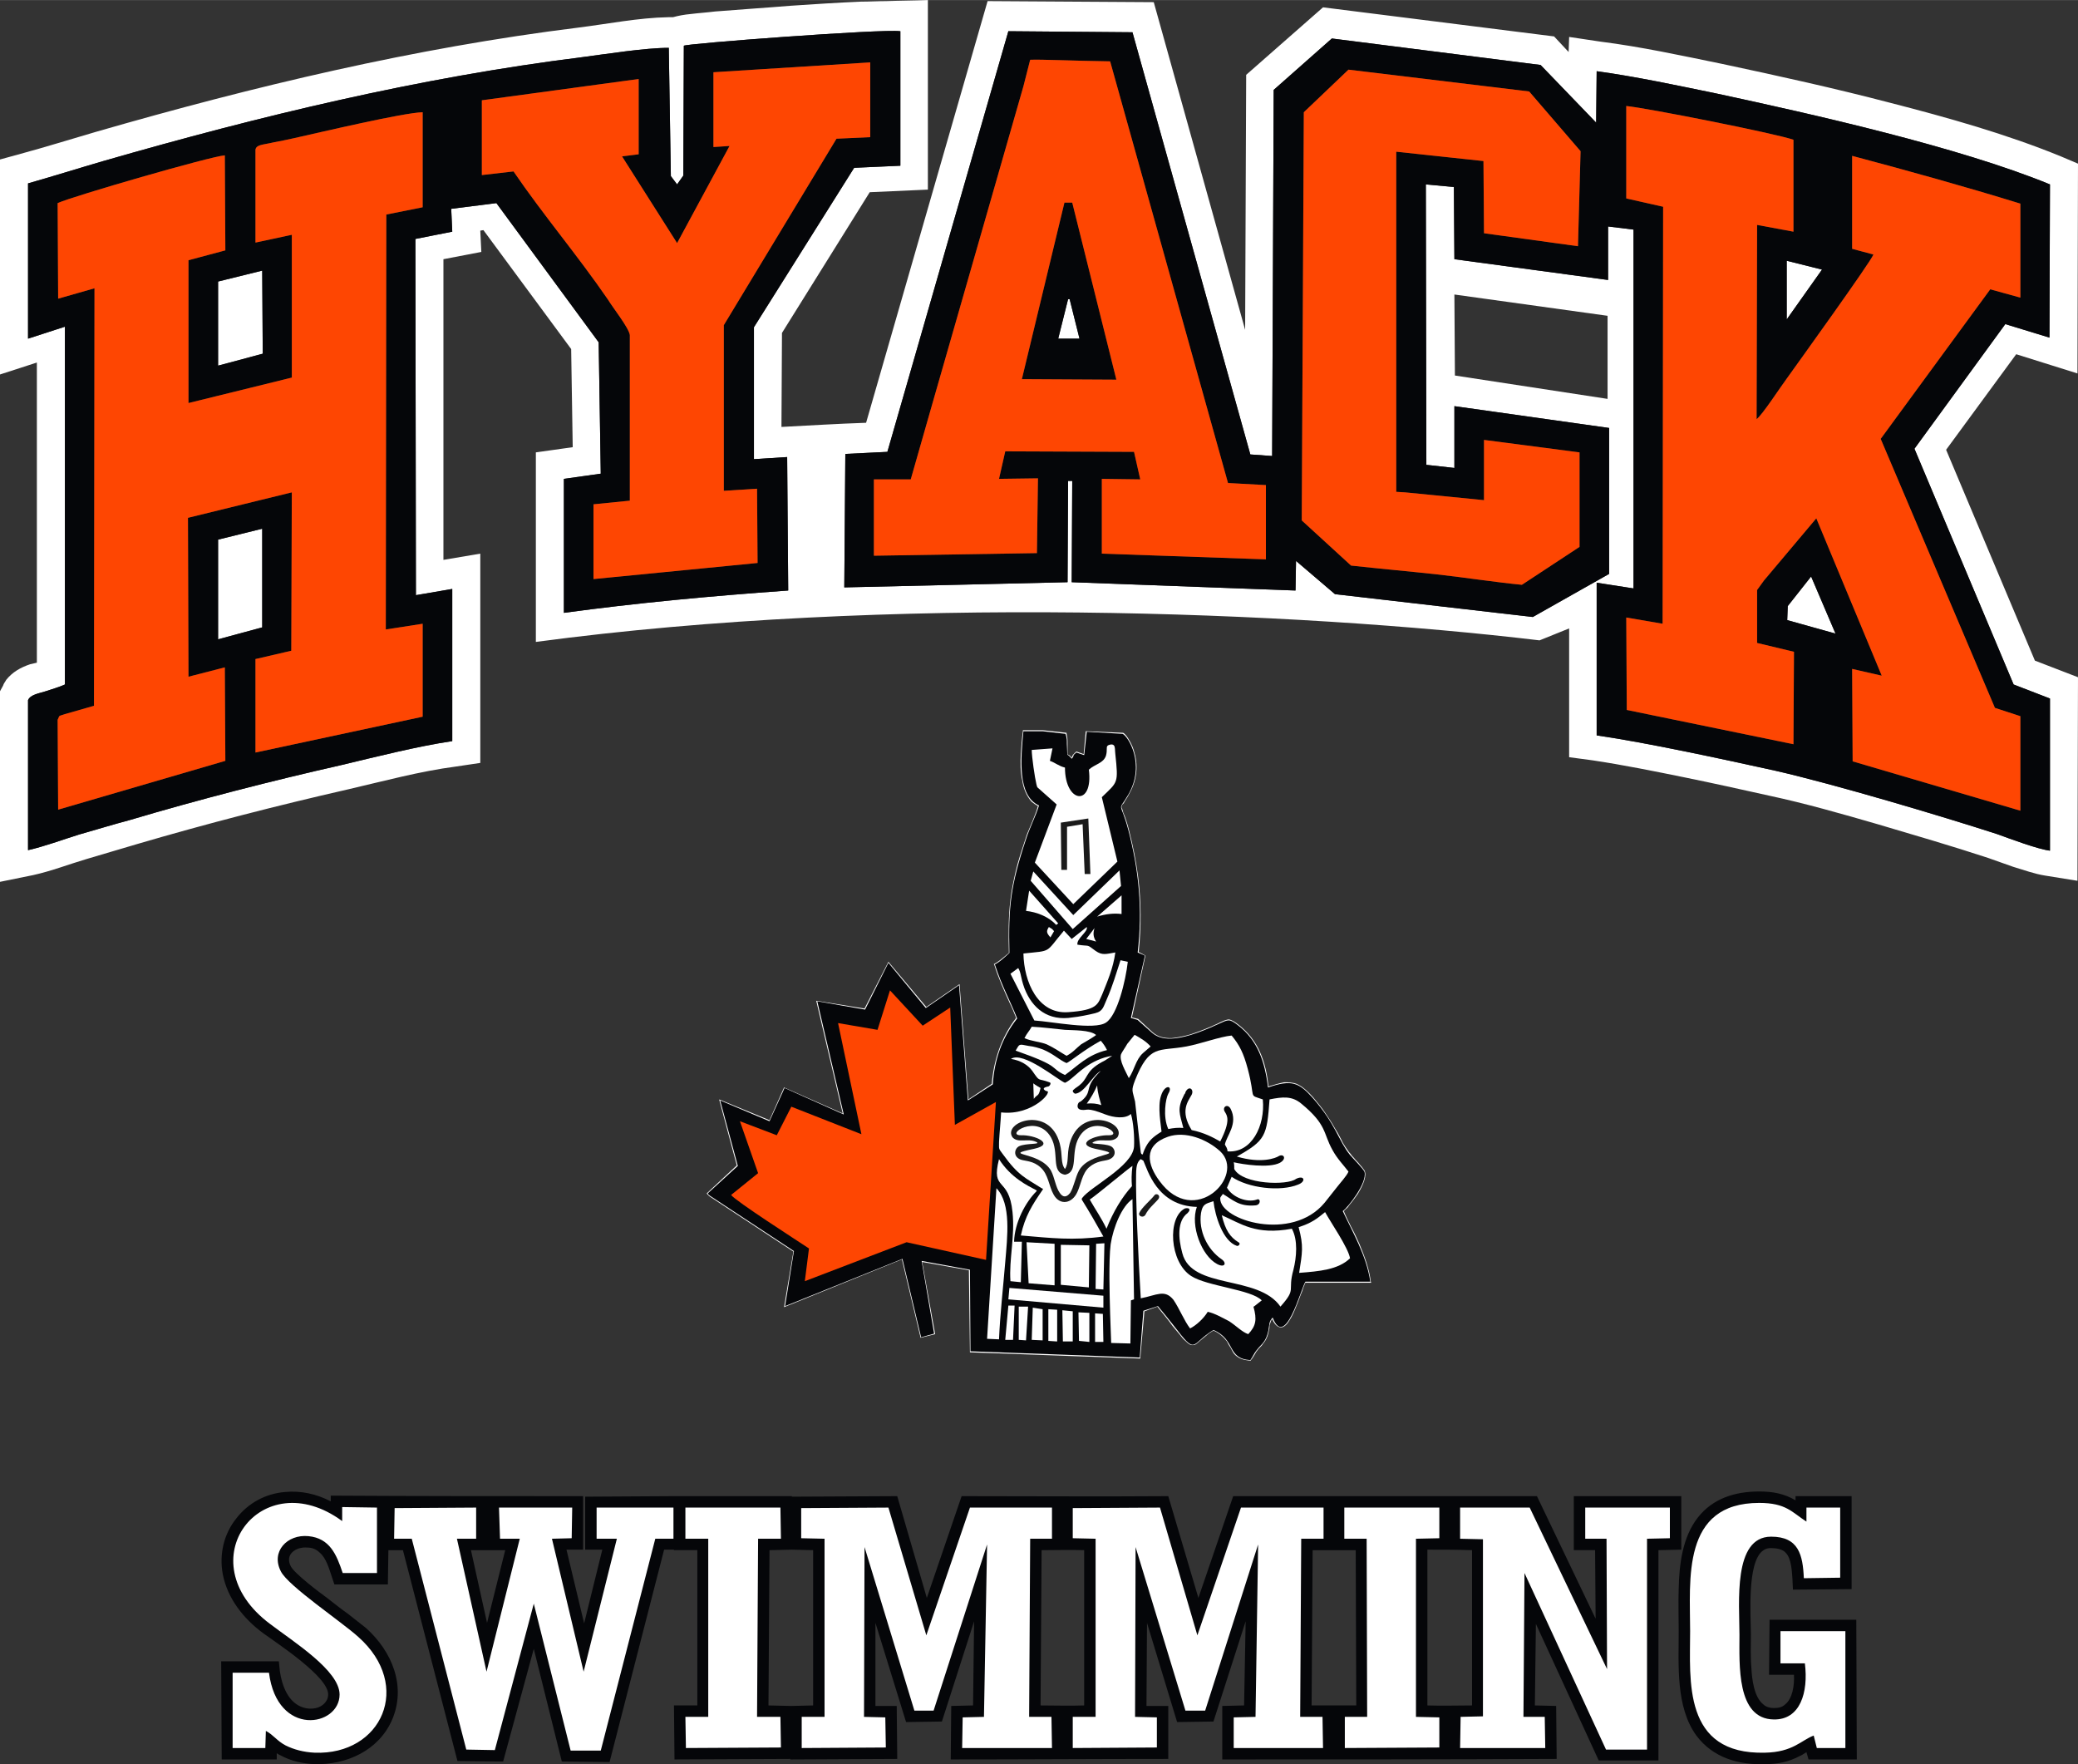 <?xml version="1.0" encoding="UTF-8"?>
<!DOCTYPE svg PUBLIC "-//W3C//DTD SVG 1.1//EN" "http://www.w3.org/Graphics/SVG/1.1/DTD/svg11.dtd">
<!-- Creator: CorelDRAW X7 -->
<svg xmlns="http://www.w3.org/2000/svg" xml:space="preserve" width="1800px" height="1528px" version="1.1" style="shape-rendering:geometricPrecision; text-rendering:geometricPrecision; image-rendering:optimizeQuality; fill-rule:evenodd; clip-rule:evenodd"
viewBox="0 0 4002 3397"
 xmlns:xlink="http://www.w3.org/1999/xlink">
 <rect x="0" y="0" width="4002" height="3397" fill="#333333" stroke="none"/>
 <defs>
  <style type="text/css">
   <![CDATA[
    .fil1 {fill:#050609}
    .fil4 {fill:#1A1A1A}
    .fil3 {fill:#1A1A1A}
    .fil2 {fill:#FE4602}
    .fil0 {fill:white}
   ]]>
  </style>
 </defs>
 <g id="Layer_x0020_4">
  <g id="_438735192">
   <g>
    <path class="fil0" d="M1668 814l234 -812 320 2 176 631 2 -491 148 -130 445 56 28 30 1 -29 60 9c79,10 157,27 235,43 108,23 217,47 324,75 109,28 223,60 328,103l33 14 -1 404 -118 -37 -135 184 171 406 83 32 -1 392 -62 -10c-20,-3 -42,-11 -62,-17 -16,-6 -32,-11 -48,-17 -70,-23 -142,-44 -213,-65 -69,-20 -139,-40 -209,-55 -54,-12 -108,-24 -162,-35 -59,-12 -118,-24 -178,-33l-45 -6 0 -248 -57 23c-469,-56 -1253,-88 -1933,3l0 -365 71 -10 -3 -189 -169 -229 -6 1 2 41 -73 14 0 579 71 -12 0 403 -47 7c-69,9 -139,28 -208,44 -136,31 -272,66 -405,105 -33,10 -65,19 -98,29 -34,10 -67,23 -103,31l-64 13 0 -367 6 -11c1,-4 4,-7 6,-11 12,-15 28,-24 46,-30 4,-1 9,-2 13,-3 0,0 0,0 0,0l0 -578 -71 23 0 -414 40 -11c48,-13 96,-28 144,-42 305,-88 615,-162 930,-201 56,-7 116,-19 173,-20l9 0c11,-3 22,-5 33,-6 16,-2 32,-3 48,-5 49,-4 97,-7 145,-11 45,-3 90,-6 136,-8 16,0 33,-1 49,-1 27,-1 53,-1 80,-2l0 365 -112 5 -169 271 -1 181c58,-3 105,-6 163,-8zm1133 -247l295 41 0 160 -294 -45 -1 -156zm-1497 -212l-12 -16 -4 -247c-46,0 -121,12 -167,18 -313,39 -620,113 -922,200 -48,14 -99,30 -145,43l0 299 71 -23 0 689c-11,5 -25,9 -37,13 -12,4 -29,6 -34,17l0 289c31,-7 66,-20 98,-30 32,-9 64,-19 98,-28 131,-39 275,-76 408,-106 67,-16 146,-36 213,-46l0 -293 -70 12 -1 -686 71 -14 -2 -44 87 -11 197 268 4 253 -71 10 0 258c140,-19 278,-32 432,-43l-2 -257 -64 4 0 -254 193 -307 89 -4 0 -259c-32,-5 -417,24 -417,28l-1 250 -12 17zm405 515l-81 4 -2 257 430 -10 1 -195 8 0 -1 195 431 16 1 -57 75 64 381 44 147 -83 0 -281 -298 -42 0 119 -54 -6 -1 -540 54 5 1 139 296 40 0 -103 49 6 0 691 -71 -11 0 294c97,14 244,46 344,68 114,26 319,87 427,122 25,9 78,29 102,32l0 -293 -70 -27 -191 -454 175 -240 85 26 1 -295c-175,-72 -456,-135 -642,-175 -73,-15 -157,-33 -231,-43l-1 99 -107 -111 -402 -51 -112 99 -3 705 -42 -3 -227 -813 -239 -2 -233 810zm370 -218l0 0 -19 -76 -3 0 0 0 0 0 -19 76 41 0zm1363 542l1 -27 45 -57 47 110 -93 -26zm-1 -692l68 17 -68 96 0 -113zm-3021 729l0 -178 0 -14 85 -21 0 190 -85 23zm0 -527l0 -162 85 -21 1 160 -86 23z"/>
    <path class="fil1" d="M1304 355l-12 -16 -4 -247c-46,0 -121,12 -167,18 -313,39 -620,113 -922,200 -48,14 -99,30 -145,43l0 299 71 -23 0 689c-11,5 -25,9 -37,13 -12,4 -29,6 -34,17l0 289c31,-7 66,-20 98,-30 32,-9 64,-19 98,-28 131,-39 275,-76 408,-106 67,-16 146,-36 213,-46l0 -293 -70 12 -1 -686 71 -14 -2 -44 87 -11 197 268 4 253 -71 10 0 258c140,-19 278,-32 432,-43l-2 -257 -64 4 0 -254 193 -307 89 -4 0 -259c-32,-5 -417,24 -417,28l-1 250 -12 17zm2093 763l101 -120 126 303 -57 -13 1 178 323 95 0 -182 -49 -16 -220 -518 211 -288 58 16 0 -181c-107,-33 -215,-63 -324,-92l0 179 41 11c-5,14 -147,211 -167,239 -12,16 -47,70 -58,78l1 -374 70 13 0 -177c-34,-12 -281,-61 -322,-65l0 178 71 16 -1 803 -70 -12 1 178 321 66 1 -178 -71 -17 0 -102 13 -18zm-2583 -719l0 -183c-38,1 -194,38 -248,50 -14,3 -27,6 -39,8 -21,5 -33,4 -35,14l0 179 70 -15 0 275 -199 49 0 -275 71 -19 -1 -183c-28,2 -294,79 -322,92l1 184 70 -20 -1 804 -56 16c-14,5 -9,1 -14,11l1 173 322 -94 -1 -180 -70 18 -1 -306 200 -49 -1 305 -69 16 0 180 322 -69 0 -179 -71 11 1 -799 70 -14zm862 -135l0 -144 -302 19 0 144 31 -2 -101 187 -106 -167 32 -4 0 -145 -302 41 0 144 61 -7c58,85 123,161 182,247 9,15 40,54 42,68l0 319 -70 7 0 144 316 -31 -1 -143 -64 4 0 -319 217 -359 65 -3zm292 466l82 -340 15 0 85 341 -182 -1zm-285 193l0 147 314 -5 2 -144 -75 1 12 -53 248 1 12 53 -74 -1 0 144 316 11 0 -143 -73 -4 -227 -812c-71,-1 -133,-4 -154,-3l-13 51 -171 596 -46 161 -71 0zm824 79l95 87c55,6 111,11 166,17 54,6 111,15 163,20l111 -73 0 -182 -184 -24 0 116 -152 -15 -17 -1 0 -655 168 18 1 139 181 25 5 -183 -99 -115 -348 -42 -86 82 -4 786zm-798 -132l-81 4 -2 257 430 -10 1 -195 8 0 -1 195 431 16 1 -57 75 64 381 44 147 -83 0 -281 -298 -42 0 119 -54 -6 -1 -540 54 5 1 139 296 40 0 -103 49 6 0 691 -71 -11 0 294c97,14 244,46 344,68 114,26 319,87 427,122 25,9 78,29 102,32l0 -293 -70 -27 -191 -454 175 -240 85 26 1 -295c-175,-72 -456,-135 -642,-175 -73,-15 -157,-33 -231,-43l-1 99 -107 -111 -402 -51 -112 99 -3 705 -42 -3 -227 -813 -239 -2 -233 810zm370 -218l0 0 -19 -76 -3 0 0 0 0 0 -19 76 41 0zm1363 542l1 -27 45 -57 47 110 -93 -26zm-1 -692l68 17 -68 96 0 -113zm-3021 729l0 -178 0 -14 85 -21 0 190 -85 23zm0 -527l0 -162 85 -21 1 160 -86 23z"/>
    <path class="fil2" d="M3397 1118l101 -120 126 303 -57 -13 1 178 323 95 0 -182 -49 -16 -220 -518 211 -288 58 16 0 -181c-107,-33 -215,-63 -324,-92l0 179 41 11c-5,14 -147,211 -167,239 -12,16 -47,70 -58,78l1 -374 70 13 0 -177c-34,-12 -281,-61 -322,-65l0 178 71 16 -1 803 -70 -12 1 178 321 66 1 -178 -71 -17 0 -102 13 -18zm-2583 -719l0 -183c-38,1 -194,38 -248,50 -14,3 -27,6 -39,8 -21,5 -33,4 -35,14l0 179 70 -15 0 275 -199 49 0 -275 71 -19 -1 -183c-28,2 -294,79 -322,92l1 184 70 -20 -1 804 -56 16c-14,5 -9,1 -14,11l1 173 322 -94 -1 -180 -70 18 -1 -306 200 -49 -1 305 -69 16 0 180 322 -69 0 -179 -71 11 1 -799 70 -14zm862 -135l0 -144 -302 19 0 144 31 -2 -101 187 -106 -167 32 -4 0 -145 -302 41 0 144 61 -7c58,85 123,161 182,247 9,15 40,54 42,68l0 319 -70 7 0 144 316 -31 -1 -143 -64 4 0 -319 217 -359 65 -3zm292 466l82 -340 15 0 85 341 -182 -1zm-285 193l0 147 314 -5 2 -144 -75 1 12 -53 248 1 12 53 -74 -1 0 144 316 11 0 -143 -73 -4 -227 -812c-71,-1 -133,-4 -154,-3l-13 51 -171 596 -46 161 -71 0zm824 79l95 87c55,6 111,11 166,17 54,6 111,15 163,20l111 -73 0 -182 -184 -24 0 116 -152 -15 -17 -1 0 -655 168 18 1 139 181 25 5 -183 -99 -115 -348 -42 -86 82 -4 786z"/>
   </g>
   <g>
    <path class="fil2" d="M1614 1970l45 214 -135 -53 -28 55 -71 -27 35 100 -52 42c9,12 126,87 150,103l-8 63 196 -75 153 34 19 -304 -79 44 -9 -226 -53 35 -63 -68 -24 76 -76 -13z"/>
    <path class="fil0" d="M1943 1835c-1,-35 -1,-69 3,-103 2,-18 6,-36 10,-54 5,-21 12,-42 19,-63 2,-7 5,-14 8,-21 3,-7 6,-14 9,-22 3,-7 5,-13 7,-20 -4,-2 -8,-5 -12,-8 -10,-11 -16,-26 -18,-40 -4,-17 -4,-35 -3,-53 1,-14 2,-29 4,-43l0 -2 38 0 46 5 0 1c1,5 2,10 2,15 0,4 0,9 0,13 0,4 0,7 0,11 0,0 0,2 1,2 0,0 0,0 0,0 1,1 1,1 2,1 2,1 3,3 5,5 0,-1 1,-2 1,-3 1,-1 1,-1 1,-2 0,-1 1,-1 2,-2 1,-2 3,-3 4,-4l1 -1 14 5 4 -44 72 3 0 0c4,2 9,9 11,13 5,8 9,17 11,26 8,28 3,56 -11,80 -3,6 -7,11 -10,17 -2,1 -4,4 -4,6 0,2 0,3 1,4 1,3 2,5 2,7 5,11 8,22 11,33 8,31 14,61 18,92 6,48 6,96 1,144l13 7 -26 119 12 3 27 25c11,10 23,12 37,12 12,-1 25,-4 36,-7 18,-6 36,-13 53,-21 4,-2 8,-4 13,-6 3,-1 6,-2 9,-2 6,1 13,6 18,10 39,30 53,72 58,119 10,-3 20,-6 30,-8 8,0 16,0 24,3 12,5 23,16 32,26 8,10 17,20 24,31 6,9 12,18 17,27 5,8 9,15 13,23 3,7 7,13 12,20 2,3 4,6 7,9 1,2 3,4 5,6 3,4 6,7 9,10 2,3 13,14 13,18 3,12 -8,32 -14,42 -5,7 -10,14 -16,21 -2,3 -4,6 -7,8 -1,1 -3,3 -4,4 4,10 9,20 14,30 6,11 11,22 16,33 10,24 19,48 22,73l1 2 -127 0c-1,2 -2,4 -2,5 -2,4 -3,8 -4,11 -4,9 -7,19 -11,28 -4,10 -8,20 -14,29 -3,5 -9,13 -16,13 -8,0 -14,-9 -17,-16 -1,2 -3,4 -3,6 -1,2 -1,4 -2,6 0,3 0,6 -1,9 -2,11 -5,19 -12,27 -1,2 -3,4 -5,6 -2,2 -4,4 -6,7 -2,2 -3,5 -5,8 -2,3 -4,7 -7,10l0 1 -1 0c-13,-1 -24,-4 -32,-14 -2,-3 -4,-7 -6,-11 -3,-4 -5,-8 -7,-12 -7,-9 -15,-16 -26,-21 -5,3 -10,6 -14,10 -4,3 -7,6 -11,9 -2,2 -5,4 -7,6 -2,2 -5,3 -7,3 -6,1 -11,-4 -15,-8 -4,-3 -7,-7 -10,-11 -5,-6 -10,-12 -15,-18 -9,-13 -19,-24 -29,-37l-25 9 -8 91 -328 -12 -2 -158 -90 -16 25 139 -28 7 -36 -151 -227 92 18 -107 -161 -106 0 0c-1,-1 -3,-2 -3,-3 -1,-1 -2,-1 -2,-2l-1 -1 58 -54 -34 -127 97 40 28 -63 113 50 -51 -217 93 15 46 -90 73 87 64 -44 17 222 45 -30c4,-46 18,-89 47,-127 -4,-10 -8,-20 -13,-30 -5,-11 -10,-22 -15,-34 -5,-12 -10,-25 -14,-38l-1 -2 1 0c11,-6 19,-14 28,-21z"/>
    <path class="fil1" d="M1574 1928l51 218 -114 -51 -29 64 -95 -40 34 126 -58 53c2,3 1,2 5,5l161 106 -17 106 226 -91 36 151 25 -7 -24 -140 93 17 1 157 326 12 7 -90 28 -9c9,11 20,24 30,37 46,60 32,36 77,9 44,19 25,55 71,58 5,-7 7,-13 12,-19 10,-13 18,-15 23,-39 2,-13 1,-16 8,-24 24,62 54,-54 63,-69l125 0c-7,-50 -35,-97 -53,-136 10,-7 47,-54 42,-75 -1,-5 -23,-27 -28,-33 -22,-27 -27,-59 -72,-110 -26,-29 -40,-36 -86,-20 -6,-50 -20,-91 -58,-120 -17,-13 -18,-11 -38,-2 -84,39 -112,30 -128,16l-27 -24 -13 -4 27 -120 -14 -6c10,-84 2,-159 -18,-236 -16,-60 -21,-32 0,-68 34,-59 -1,-113 -11,-117l-69 -4 -5 45 -15 -5c-10,8 -2,4 -9,12 -10,-13 -8,0 -9,-21 -1,-12 1,-15 -3,-27l-44 -5 -37 0c-5,52 -12,124 30,143 -6,20 -18,43 -25,65 -30,90 -34,131 -32,219 -9,8 -18,17 -28,22 14,43 29,69 43,104 -30,38 -44,81 -47,127l-48 31 -17 -222 -64 44 -72 -87 -45 90 -92 -16z"/>
    <path class="fil0" d="M2097 1482c12,-11 28,-12 33,-27 3,-11 0,-16 3,-19 2,-2 9,-4 12,-1 3,3 2,9 3,17 6,57 5,53 -26,83l30 124 -85 82 -74 -80 42 -112 -36 -32c-2,-1 -2,-4 -3,-7 -3,-12 -9,-53 -9,-66l40 -3 -5 24c11,4 17,10 29,13 0,69 55,76 46,4z"/>
    <polygon class="fil0" points="2067,1762 2156,1676 2159,1706 2066,1789 1985,1696 1990,1678 "/>
    <path class="fil0" d="M2113 1765l47 -41 0 36c-15,-2 -31,0 -47,5z"/>
    <path class="fil0" d="M1982 1715l56 63 -4 3c-14,-16 -38,-25 -58,-27l6 -39z"/>
    <path class="fil0" d="M2064 1808l29 -23c3,9 -20,22 -18,34 26,4 16,-2 35,12 13,9 20,6 38,3 -4,30 -15,55 -25,80 -9,20 -9,31 -66,35 -58,4 -85,-58 -86,-113 56,-6 41,0 78,-44l15 16z"/>
    <path class="fil0" d="M2023 1805c-8,-9 -8,-12 -3,-20 5,3 6,3 10,8l-7 12z"/>
    <path class="fil0" d="M2108 1787c-3,9 -3,17 3,26l-19 -5 16 -21z"/>
    <path class="fil0" d="M1961 1864c6,10 4,17 12,39 15,39 46,64 93,56 11,-1 31,-5 43,-8 16,-4 16,-13 23,-28 11,-25 17,-47 26,-74l14 3c-4,36 -20,103 -42,117 -22,15 -105,-2 -138,-4l-46 -90 15 -11z"/>
    <path class="fil2" d="M1690 1983l0 0 24 -76 63 68 53 -35 9 226 79 -44 -19 304 -153 -34 0 0 -196 75 8 -63c-24,-16 -141,-91 -150,-103l52 -42 -35 -100 71 27 28 -55 135 53 -45 -214 76 13z"/>
    <path class="fil0" d="M1973 1999c5,-10 9,-13 14,-22 21,1 43,4 64,6 16,1 49,0 60,10 -8,6 -19,12 -29,18 -10,8 -16,16 -28,22 -12,-7 -23,-15 -38,-22 -12,-5 -30,-6 -43,-12z"/>
    <path class="fil0" d="M2174 2076c-6,-13 -19,-34 -15,-46 1,-3 10,-16 12,-20l13 -16c0,-1 1,-1 2,-1 12,7 21,12 30,22l-15 13c-14,13 -16,32 -27,48z"/>
    <path class="fil0" d="M2054 2047c6,-2 33,-25 66,-43 5,6 8,10 12,18 -38,9 -57,31 -81,48 -32,-15 -4,-15 -95,-47 8,-13 5,-13 25,-9 10,1 20,4 28,7 21,9 31,20 45,26z"/>
    <path class="fil0" d="M1947 2039c23,-16 91,41 104,46 10,-4 22,-18 39,-30 14,-10 32,-19 52,-22l-14 9c-36,18 -31,30 -45,44 -7,7 -11,8 -15,12 -5,3 1,8 3,8 18,-2 33,-35 49,-44 -33,32 -16,37 -33,54 -4,4 -7,6 -8,6 -3,1 -8,13 3,15 13,2 9,-6 47,9 16,6 38,9 49,-1 5,16 7,46 6,63 -3,38 -84,77 -100,99 -1,2 -1,2 0,4 15,24 27,45 41,70 -59,8 -100,3 -159,-2 8,-37 22,-59 42,-88 1,-2 1,-2 -2,-3 -31,-20 -44,-23 -75,-66 -8,-11 -7,-8 -7,-23 1,-19 3,-38 4,-57 62,7 102,-43 87,-41 -8,-4 -6,-7 4,-9 2,0 7,-7 2,-8 -24,-9 -17,1 -33,-22 -8,-11 -22,-20 -41,-23z"/>
    <path class="fil0" d="M2198 2222c0,-1 -1,-2 -1,-3l-11 -98c-5,-22 -8,-20 0,-41 28,-70 45,-55 99,-65 27,-5 65,-19 87,-21 15,18 23,34 31,64 16,60 0,49 29,59 5,51 -22,104 -68,100 0,-6 -3,-9 -5,-13 3,-17 26,-40 11,-69 -6,-11 -17,-3 -11,6 4,7 12,16 -9,57 -14,-8 -31,-17 -55,-22 -23,-37 -7,-55 0,-68 5,-10 -5,-19 -12,-5 0,2 -1,3 -2,4 -15,29 -9,37 -2,65 -9,-1 -19,0 -29,2 -11,-24 -5,-59 0,-68 10,-16 -7,-19 -14,4 -7,21 0,57 1,69 -16,10 -25,17 -33,35 -3,7 -3,9 -3,9l-3 -1z"/>
    <path class="fil0" d="M1990 2086c5,4 9,6 14,9 -4,18 -6,11 -13,21l-1 -30z"/>
    <path class="fil0" d="M2093 2125c7,-9 16,-25 20,-35 1,16 5,27 8,38 -8,-3 -18,-4 -28,-3z"/>
    <path class="fil0" d="M2382 2227c55,-31 58,-39 63,-110 25,-5 43,-7 61,8 50,41 42,57 60,89 9,17 22,30 31,42 -3,8 -17,23 -23,31 -7,9 -15,19 -23,29 -63,76 -201,34 -201,-8 0,-4 3,-5 5,-9 19,11 31,25 63,22 11,-1 10,-15 2,-11 -18,6 -46,-4 -57,-23l9 -21c32,22 94,29 128,15 16,-6 12,-19 -4,-11 -16,13 -103,11 -119,-19 0,-5 0,-9 -1,-13 17,4 68,12 89,1 14,-8 7,-18 -2,-13 -6,4 -34,15 -81,1z"/>
    <path class="fil0" d="M2249 2189c34,-12 76,5 101,28 50,47 -50,149 -117,57 -23,-31 -32,-68 16,-85z"/>
    <path class="fil0" d="M1950 2334c-7,-70 -42,-39 -26,-102 23,36 55,51 72,60 1,1 1,0 0,2 -21,21 -42,60 -43,97l15 0 -2 78 -20 -2c-3,-42 9,-86 4,-133z"/>
    <path class="fil0" d="M2100 2309c17,-12 73,-59 81,-64 -2,16 -2,28 -1,39 -19,21 -36,49 -49,82 -10,-21 -22,-38 -31,-54 -1,-2 -2,-2 0,-3z"/>
    <path class="fil0" d="M2501 2363c25,-8 35,-16 51,-29 9,17 45,69 48,89 -23,22 -59,25 -98,28 6,-39 9,-51 -1,-88z"/>
    <polygon class="fil0" points="2110,2482 2111,2395 2127,2394 2125,2483 "/>
    <polygon class="fil0" points="1977,2392 2031,2395 2031,2475 1981,2471 "/>
    <path class="fil0" d="M1919 2288c29,30 21,94 17,142 -4,49 -10,101 -12,149l-23 -1 18 -290z"/>
    <polygon class="fil0" points="1944,2480 2125,2495 2125,2518 1942,2502 "/>
    <polygon class="fil0" points="1936,2580 1942,2514 1954,2514 1951,2580 "/>
    <polygon class="fil0" points="1962,2580 1962,2516 1980,2516 1976,2581 "/>
    <polygon class="fil0" points="1989,2518 2008,2521 2008,2581 1987,2580 "/>
    <path class="fil0" d="M2036 2550c0,2 0,5 0,8l0 25 -2 0 0 0 -15 -1 0 -61 17 1 0 28z"/>
    <polygon class="fil0" points="2046,2523 2066,2525 2066,2583 2047,2583 "/>
    <path class="fil0" d="M2124 2530l1 54c-2,0 -15,0 -16,0 0,0 0,0 0,0l0 0c0,-19 0,-37 0,-55l15 1z"/>
    <path class="fil0" d="M2140 2586l-2 -56c-1,-36 -3,-102 1,-134 5,-33 22,-74 42,-87l3 193 -6 2 -1 83 -37 -1z"/>
    <polygon class="fil0" points="2097,2479 2043,2474 2043,2397 2098,2398 "/>
    <path class="fil3" d="M2248 2317c-9,27 -12,93 -10,112 1,7 10,7 10,-1 -1,-36 1,-76 11,-106 2,-6 -8,-12 -11,-5z"/>
    <path class="fil0" d="M2305 2324c-13,36 9,94 39,110 15,8 19,-2 9,-9 -28,-19 -45,-55 -40,-89 3,-17 8,-18 24,-23 3,28 18,77 45,86 4,1 8,-5 3,-7 -16,-10 -25,-23 -32,-52 37,16 65,39 135,26 12,22 9,55 3,79 -12,43 7,35 -25,71 -43,-62 -171,-32 -189,-103 -8,-29 -10,-62 10,-77 8,-8 2,-11 -5,-9 -34,17 -30,103 12,130 31,20 116,26 136,47l-14 11c0,0 -1,1 -2,1 7,25 5,37 -10,53 -12,-4 -23,-16 -37,-25 -12,-6 -27,-15 -41,-18 -8,13 -22,26 -34,32 -11,-14 -21,-39 -32,-55 -17,-21 -32,-9 -63,-3 -5,-83 -10,-193 -9,-238 0,-21 4,-26 9,-30l5 3c8,17 26,87 103,89z"/>
    <path class="fil3" d="M2075 2295c7,-15 9,-35 22,-47 15,-13 29,-12 38,-15 17,-6 13,-22 4,-26 -13,-6 -43,-3 -33,-8 15,-8 34,3 46,-9 19,-29 -71,-63 -92,12 -6,23 -1,37 -9,49 -9,-12 -4,-26 -10,-49 -20,-75 -111,-41 -91,-12 11,12 30,1 46,9 10,5 -20,2 -33,8 -9,4 -13,20 3,26 9,3 24,2 38,15 15,13 16,36 25,52 12,22 36,18 46,-5z"/>
    <path class="fil0" d="M2051 2262c27,-5 10,-42 27,-72 27,-47 88,-4 58,-4 -28,-1 -67,17 -27,26 68,14 -10,4 -31,42 -7,13 -10,32 -17,43 -7,9 -14,9 -20,0 -8,-11 -10,-30 -17,-43 -22,-38 -99,-28 -32,-42 41,-9 1,-27 -26,-26 -31,0 31,-43 58,4 17,30 -1,67 27,72z"/>
    <path class="fil3" d="M2206 2339c6,-12 16,-20 24,-29 7,-8 -3,-14 -7,-8 -7,9 -25,24 -29,34 -2,6 8,10 12,3z"/>
    <polygon class="fil0" points="2098,2584 2078,2582 2077,2527 2098,2528 "/>
    <polygon class="fil4" points="2043,1584 2044,1675 2055,1675 2055,1592 2085,1587 2089,1683 2100,1683 2096,1576 "/>
   </g>
   <g>
    <path class="fil1" d="M1298 2984l-19 0 -105 409 -92 -1 -54 -217 -59 217 -88 -1 -105 -406 -28 0 -1 66 -103 0 -5 -15c-5,-15 -11,-36 -23,-46 -7,-7 -15,-10 -24,-10 -22,-2 -44,13 -32,36 7,14 56,51 70,61 14,11 28,22 42,32 11,9 22,17 33,26 50,45 78,112 50,177 -26,59 -88,87 -150,85 -22,-1 -45,-6 -65,-17 -3,-1 -5,-3 -7,-4l0 12 -106 0 -1 -189 111 0 2 19c4,28 16,61 45,70 15,5 35,2 44,-12 3,-4 4,-9 4,-13 1,-34 -99,-99 -125,-118 -38,-28 -69,-67 -78,-114 -7,-38 2,-77 26,-107 23,-30 57,-48 94,-51 31,-3 61,4 88,18l0 -11c163,1 325,1 486,1l0 103 -32 0 34 142 35 -142 -33 0 0 -102 171 -1 0 0 227 0 0 1 203 -1 57 196 67 -196c133,0 265,1 398,0l58 196 67 -196c195,0 390,0 585,0l113 236 -1 -132 -41 0 0 -104 207 0 0 103 -44 1 0 405 -115 0 -121 -263 -2 157 41 1 1 102c-215,1 -429,1 -644,1l0 -103 42 -1 3 -162 -62 193 -70 1 -58 -191 -1 160 42 0 0 102c-140,0 -279,1 -419,1l1 -103 42 -1 2 -162 -62 193 -69 1 -59 -191 0 160 41 0 1 102 -206 1 0 -1 -223 1 -1 -104 45 0 0 -299 -45 0 0 -1zm-391 1l31 140 35 -140c-22,0 -44,0 -66,0zm1705 299l-1 -297c0,-1 0,-2 0,-2 -28,0 -55,0 -83,0l-2 299c29,0 57,0 86,0zm-606 -299l-2 299c29,0 55,1 84,0l0 -299c-28,-1 -54,0 -82,0zm743 -1l0 300c29,1 56,0 86,0l0 -299c-30,-1 -56,-1 -86,-1zm-1225 301l42 -1 0 -299 -41 -1 0 0 -43 1 -2 299 44 1 0 0zm1931 -60l-48 0 1 -106 167 0 1 269 -93 0 -4 -14c-5,3 -9,6 -14,8 -21,11 -42,15 -65,15 -51,2 -101,-12 -133,-55 -40,-55 -34,-136 -34,-201 0,-27 -1,-55 0,-82 1,-46 7,-99 37,-137 29,-37 72,-50 118,-50 26,0 48,4 70,17l0 -8 108 0 0 179 -113 1 -1 -21c-1,-14 -2,-38 -12,-49 -6,-8 -19,-10 -29,-10 -6,0 -11,1 -16,5 -31,23 -23,127 -23,162 0,22 -1,43 1,64 1,21 5,56 23,70 5,5 13,7 20,7 8,0 16,-1 22,-7 14,-11 18,-36 17,-57z"/>
    <path class="fil0" d="M2026 3366l-1 -60 -43 0 2 -343 42 0 0 -60 -158 0 -84 246 -73 -246 -168 1 0 58 45 1 0 343 -44 0 0 60 162 -1 -1 -58 -41 -1 1 -327 96 315 37 0 103 -320 -6 332 -41 1 -1 59 173 0zm606 -403l1 343 -43 0 0 60 182 -1 0 -58 -45 -1 0 -343 45 -1 0 -59 -183 0 0 16 0 44 43 0zm-1172 0l44 0 -1 -60 -183 0 0 60 44 0 0 343 -44 0 1 60 183 -1 -1 -59 -45 0 2 -343zm-948 370c15,8 21,19 38,28 16,8 35,13 56,14 129,5 190,-129 84,-223 -32,-29 -135,-98 -149,-126 -20,-38 12,-72 53,-68 41,4 54,35 66,71l66 0 0 -126 -67 -1 0 27c-155,-114 -301,77 -139,198 46,35 134,90 134,136 0,62 -120,83 -136,-42l-70 0 0 145 63 0 1 -33zm2964 -130c7,56 -9,109 -60,108 -72,-1 -66,-106 -66,-163 0,-61 -13,-189 61,-189 53,0 61,35 63,80l70 -1 0 -135 -65 0 0 27c-28,-18 -39,-36 -91,-36 -150,0 -133,148 -133,247 0,94 -15,238 144,234 54,-1 70,-24 94,-33l6 24 55 0 0 -225 -125 0 0 62 47 0zm-304 -240l44 -1 0 -59 -163 0 0 60 41 0 1 251 -149 -311 -134 0 0 60 44 1 0 341 -43 1 -1 60 164 0 -1 -60 -41 0 2 -277 157 340 79 0 0 -406zm-624 403l-1 -60 -43 0 2 -343 43 0 0 -60 -159 0 -84 246 -72 -246 -168 1 0 58 44 1 0 343 -44 0 0 60 162 -1 0 -58 -42 -1 1 -327 96 315 38 0 102 -320 -5 332 -42 1 0 59 172 0zm-1668 -403l37 0 0 -60 -157 1 -1 59 34 0 105 406 55 1 75 -282 71 283 58 0 105 -408 35 0 0 -60 -148 0 0 60 39 0 -64 256 -61 -256 38 -1 1 -59 -141 0 2 60 38 0 -64 256 -57 -256z"/>
   </g>
  </g>
 </g>
</svg>
